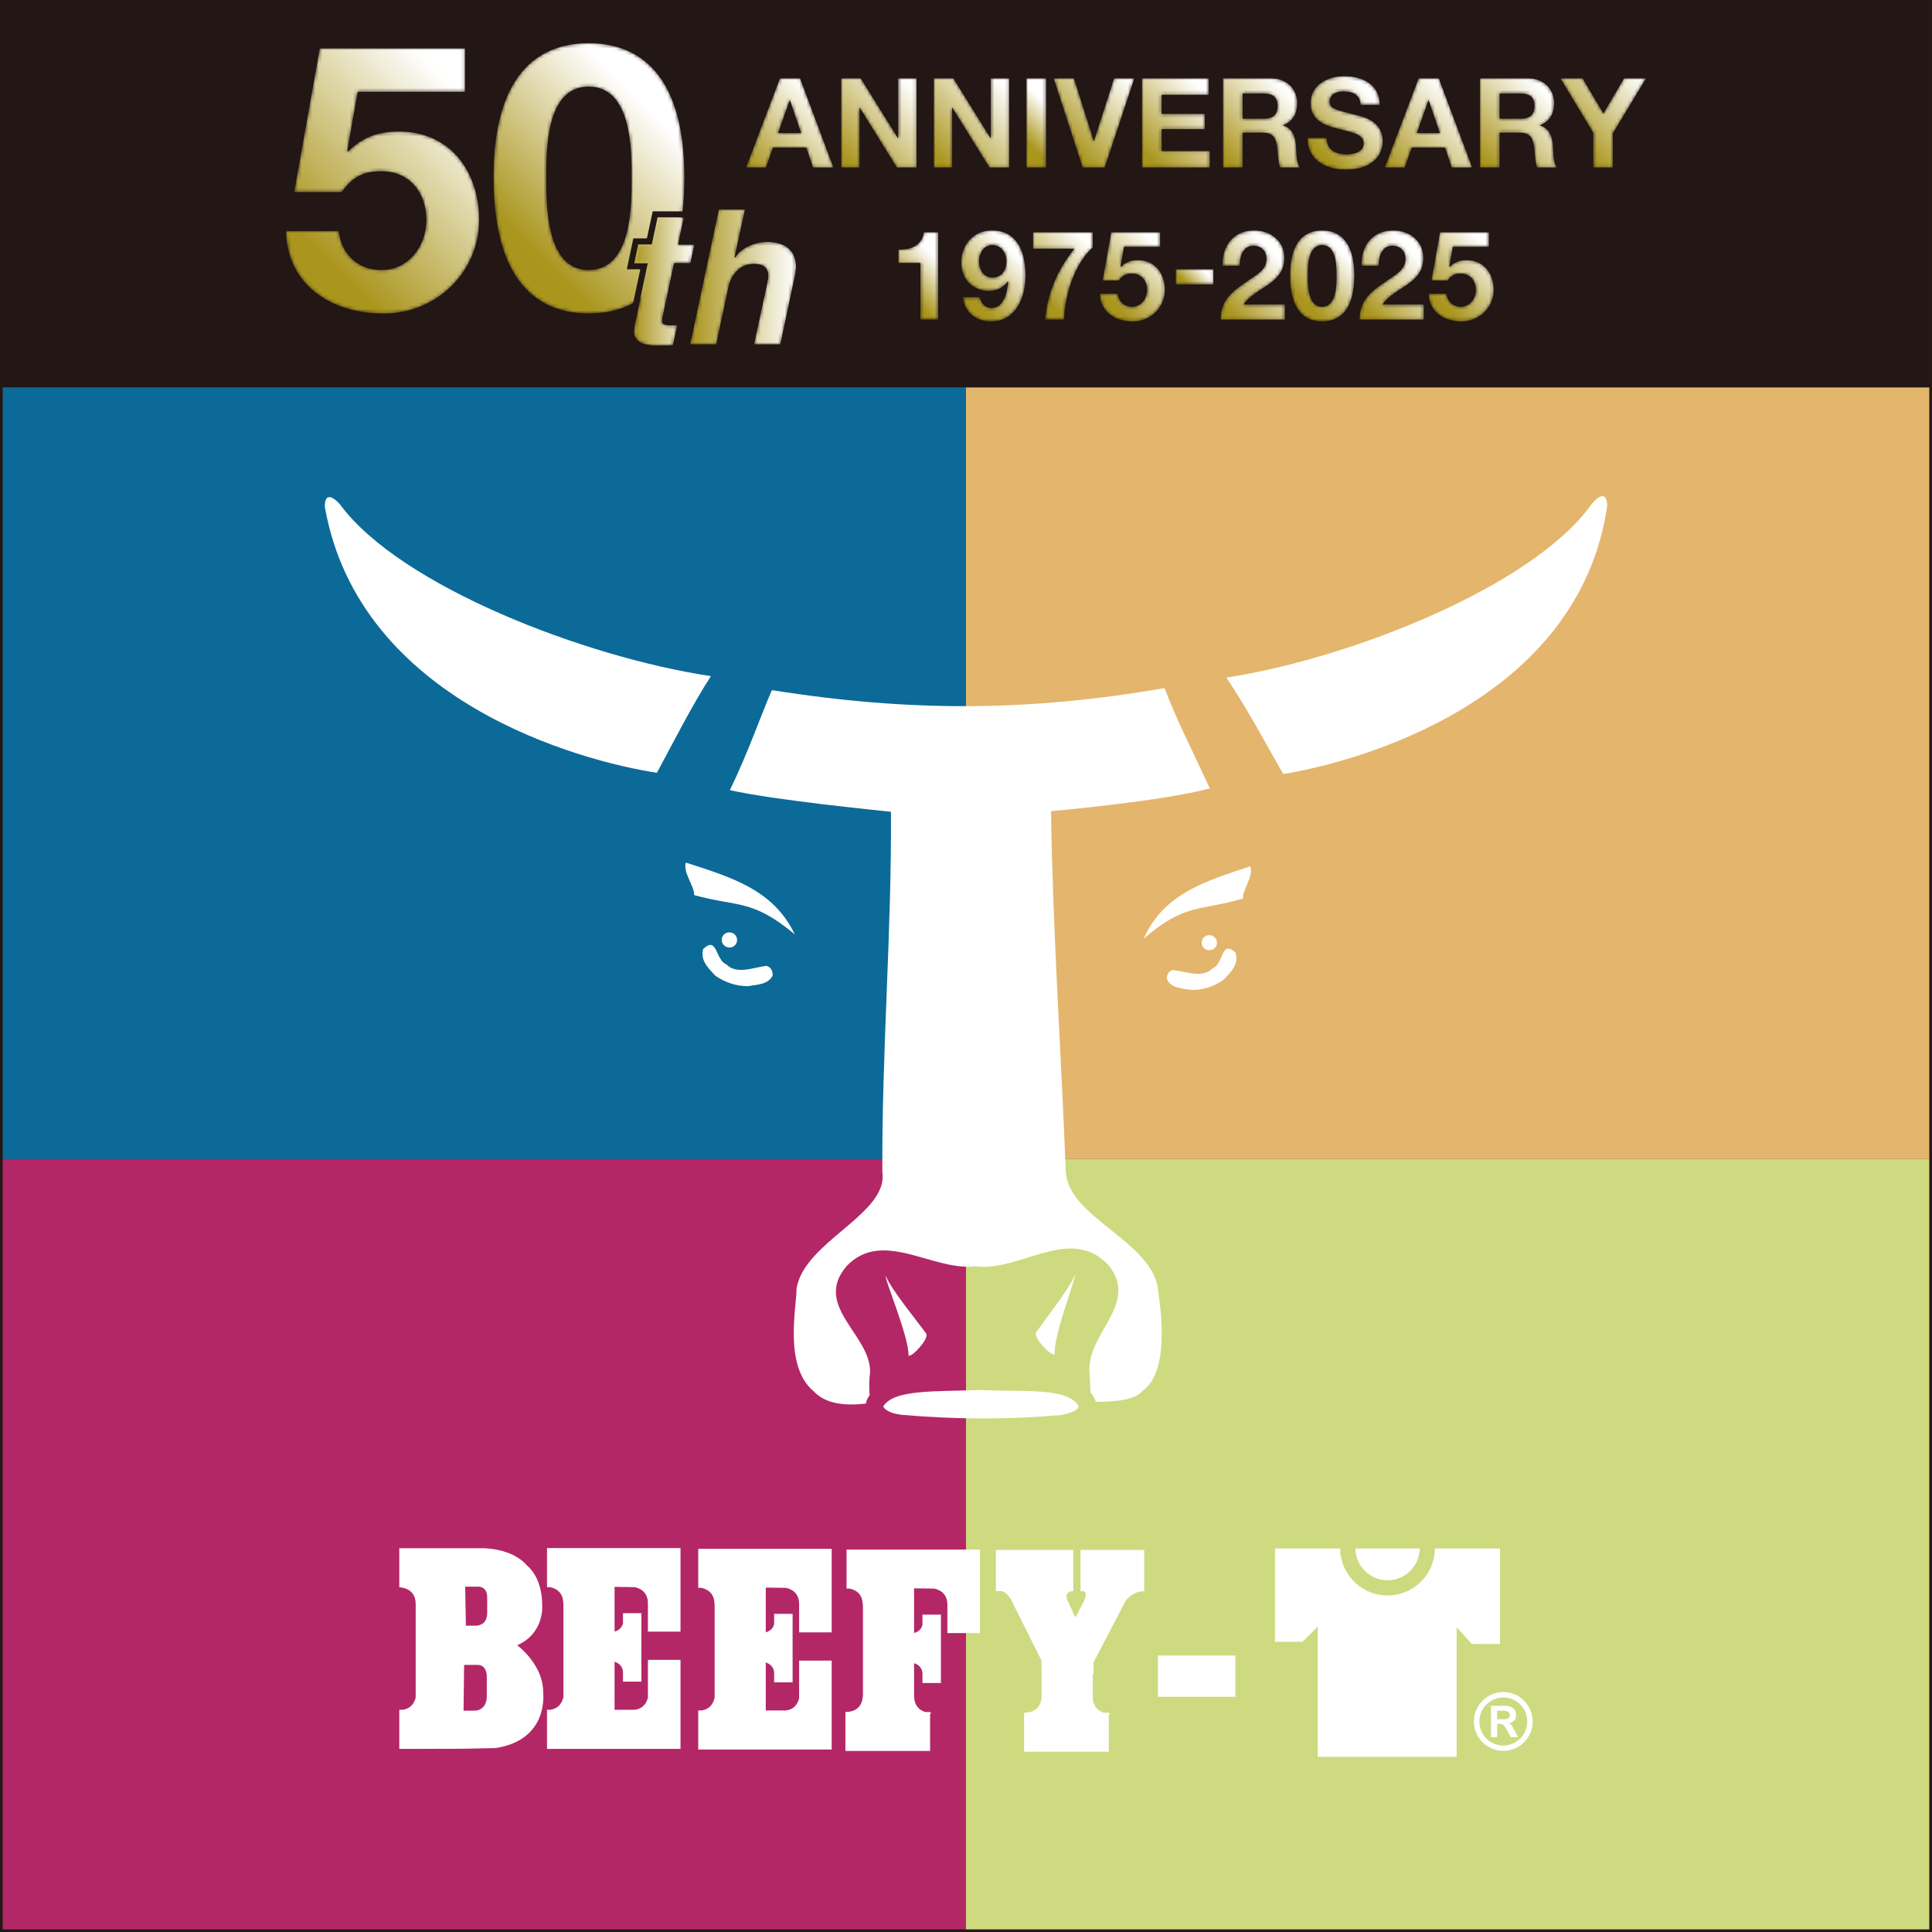 <?xml version="1.0" encoding="UTF-8"?>
<svg width="560px" height="560px" viewBox="0 0 560 560" version="1.1" xmlns="http://www.w3.org/2000/svg" xmlns:xlink="http://www.w3.org/1999/xlink">
    <rect x="0" y="0" width="560" height="560" fill="#333333" stroke="none"/>
    <title>lp-beefyt-50th-Anniv-logo</title>
    <defs>
        <polygon id="path-1" points="0 560.033 560 560.033 560 0 0 0"></polygon>
        <path d="M9.794,0 L2.367,41.649 L16.143,41.649 C19.157,37.451 22.17,35.621 27.658,35.621 L27.658,35.621 C35.837,35.621 40.68,41.863 40.68,49.72 L40.68,49.72 C40.68,57.253 35.622,64.248 27.658,64.248 L27.658,64.248 C20.879,64.248 16.036,59.728 15.282,52.948 L15.282,52.948 L0,52.948 C0.324,68.768 13.345,76.839 27.981,76.839 L27.981,76.839 C43.047,77.162 55.962,65.216 55.962,49.72 L55.962,49.72 C55.962,35.621 47.568,24.107 32.716,24.107 L32.716,24.107 C26.69,24.107 22.17,25.721 17.973,29.917 L17.973,29.917 L17.757,29.703 L20.771,12.59 L51.872,12.59 L51.872,0 L9.794,0 Z" id="path-3"></path>
        <linearGradient x1="23.894%" y1="81.834%" x2="78.065%" y2="7.448%" id="linearGradient-5">
            <stop stop-color="#AA951D" offset="0%"></stop>
            <stop stop-color="#FFFFFF" offset="100%"></stop>
        </linearGradient>
        <path d="M0,38.85 C0,68.875 12.591,78.346 27.55,78.346 L27.55,78.346 C42.617,78.346 55.315,68.875 55.315,38.85 L55.315,38.85 C55.315,9.47 42.617,0 27.55,0 L27.55,0 C12.591,0 0,9.47 0,38.85 M15.281,38.85 C15.281,30.994 15.173,12.592 27.55,12.592 L27.55,12.592 C40.034,12.592 40.034,30.994 40.034,38.85 L40.034,38.85 C40.034,47.352 40.034,65.755 27.55,65.755 L27.55,65.755 C15.281,65.755 15.281,47.352 15.281,38.85" id="path-6"></path>
        <linearGradient x1="27.286%" y1="82.083%" x2="72.644%" y2="17.84%" id="linearGradient-8">
            <stop stop-color="#AA951D" offset="0%"></stop>
            <stop stop-color="#FFFFFF" offset="100%"></stop>
        </linearGradient>
        <path d="M6.871,0 L5.193,7.85 L1.257,7.85 L0.11,13.303 L4.031,13.303 L0.274,30.913 C0.091,31.75 0,32.459 0,33.04 L0,33.04 C0,35.803 2.254,37.183 6.761,37.183 L6.761,37.183 L7.743,37.183 C8.541,37.183 9.741,37.146 11.341,37.074 L11.341,37.074 L12.595,31.294 L10.959,31.294 C9.105,31.294 8.178,30.931 8.178,30.199 L8.178,30.199 C8.178,29.922 8.221,29.539 8.308,29.052 L8.308,29.052 L11.669,13.303 L16.411,13.303 L17.556,7.85 L12.83,7.85 L14.505,0 L6.871,0 Z" id="path-9"></path>
        <linearGradient x1="0%" y1="50%" x2="100.001%" y2="50%" id="linearGradient-11">
            <stop stop-color="#AA951D" offset="0%"></stop>
            <stop stop-color="#FFFFFF" offset="100%"></stop>
        </linearGradient>
        <path d="M8.342,0 L0,39.148 L7.637,39.148 L11.18,22.519 C11.58,20.556 12.433,18.948 13.742,17.694 L13.742,17.694 C15.049,16.44 16.667,15.811 18.593,15.811 L18.593,15.811 C21.317,15.811 22.68,16.956 22.68,19.243 L22.68,19.243 C22.68,19.752 22.561,20.515 22.323,21.531 L22.323,21.531 L18.534,39.148 L26.225,39.148 L30.476,19.084 C30.658,18.211 30.75,17.375 30.75,16.575 L30.75,16.575 C30.75,14.176 29.949,12.342 28.349,11.068 L28.349,11.068 C26.894,9.942 24.93,9.378 22.455,9.378 L22.455,9.378 C20.636,9.378 18.89,9.76 17.217,10.523 L17.217,10.523 C15.325,11.36 13.96,12.486 13.124,13.904 L13.124,13.904 L12.961,13.9 L15.979,0 L8.342,0 Z" id="path-12"></path>
        <linearGradient x1="-0.002%" y1="49.999%" x2="99.999%" y2="49.999%" id="linearGradient-14">
            <stop stop-color="#AA951D" offset="0%"></stop>
            <stop stop-color="#FFFFFF" offset="100%"></stop>
        </linearGradient>
        <path d="M9.812,0 L0,25.851 L5.756,25.851 L7.784,20.095 L17.45,20.095 L19.406,25.851 L25.306,25.851 L15.64,0 L9.812,0 Z M12.634,6.372 L12.707,6.372 L15.966,15.858 L9.268,15.858 L12.634,6.372 Z" id="path-15"></path>
        <linearGradient x1="10.86%" y1="108.963%" x2="89.418%" y2="28.713%" id="linearGradient-17">
            <stop stop-color="#AA951D" offset="0%"></stop>
            <stop stop-color="#FFFFFF" offset="100%"></stop>
        </linearGradient>
        <polygon id="path-18" points="16.508 0 16.508 17.343 16.436 17.343 5.649 0 0 0 0 25.851 5.323 25.851 5.323 8.545 5.395 8.545 16.147 25.851 21.831 25.851 21.831 0"></polygon>
        <linearGradient x1="11.059%" y1="96.112%" x2="88.941%" y2="3.889%" id="linearGradient-20">
            <stop stop-color="#AA951D" offset="0%"></stop>
            <stop stop-color="#FFFFFF" offset="100%"></stop>
        </linearGradient>
        <polygon id="path-21" points="16.508 0 16.508 17.343 16.436 17.343 5.647 0 0 0 0 25.851 5.321 25.851 5.321 8.545 5.394 8.545 16.147 25.851 21.83 25.851 21.83 0"></polygon>
        <linearGradient x1="11.06%" y1="96.112%" x2="88.939%" y2="3.889%" id="linearGradient-23">
            <stop stop-color="#AA951D" offset="0%"></stop>
            <stop stop-color="#FFFFFF" offset="100%"></stop>
        </linearGradient>
        <polygon id="path-24" points="0 0 5.684 0 5.684 25.851 0 25.851"></polygon>
        <linearGradient x1="43.294%" y1="80.497%" x2="56.705%" y2="19.505%" id="linearGradient-26">
            <stop stop-color="#AA951D" offset="0%"></stop>
            <stop stop-color="#FFFFFF" offset="100%"></stop>
        </linearGradient>
        <polygon id="path-27" points="17.523 0 11.693 18.176 11.621 18.176 5.865 0 0 0 8.398 25.851 14.807 25.851 23.387 0"></polygon>
        <linearGradient x1="14.111%" y1="73.076%" x2="85.572%" y2="-5.914%" id="linearGradient-29">
            <stop stop-color="#AA951D" offset="0%"></stop>
            <stop stop-color="#FFFFFF" offset="100%"></stop>
        </linearGradient>
        <polygon id="path-30" points="0 0 0 25.851 19.624 25.851 19.624 21.072 5.685 21.072 5.685 14.736 18.212 14.736 18.212 10.32 5.685 10.32 5.685 4.78 19.333 4.78 19.333 0"></polygon>
        <linearGradient x1="16.617%" y1="93.977%" x2="82.957%" y2="6.586%" id="linearGradient-32">
            <stop stop-color="#AA951D" offset="0%"></stop>
            <stop stop-color="#FFFFFF" offset="100%"></stop>
        </linearGradient>
        <path d="M0,0 L0,25.851 L5.685,25.851 L5.685,15.75 L11.368,15.75 C14.229,15.75 15.279,16.945 15.676,19.66 L15.676,19.66 C15.966,21.724 15.93,24.222 16.581,25.851 L16.581,25.851 L22.266,25.851 C21.215,24.439 21.289,21.361 21.18,19.732 L21.18,19.732 C20.999,17.09 20.203,14.447 17.414,13.686 L17.414,13.686 L17.414,13.614 C20.311,12.456 21.506,10.174 21.506,7.133 L21.506,7.133 C21.506,3.223 18.573,0 13.938,0 L13.938,0 L0,0 Z M5.685,4.418 L11.912,4.418 C14.482,4.418 15.822,5.504 15.822,8.002 L15.822,8.002 C15.822,10.609 14.482,11.695 11.912,11.695 L11.912,11.695 L5.685,11.695 L5.685,4.418 Z" id="path-33"></path>
        <linearGradient x1="9.922%" y1="96.533%" x2="81.908%" y2="12.958%" id="linearGradient-35">
            <stop stop-color="#AA951D" offset="0%"></stop>
            <stop stop-color="#FFFFFF" offset="100%"></stop>
        </linearGradient>
        <path d="M0.87,7.819 C0.87,12.599 4.743,14.228 8.582,15.168 L8.582,15.168 C12.347,16.22 16.257,16.617 16.257,19.442 L16.257,19.442 C16.257,22.084 13.216,22.664 11.225,22.664 L11.225,22.664 C8.184,22.664 5.505,21.324 5.505,17.885 L5.505,17.885 L0.002,17.885 C-0.107,24.257 5.288,27.081 11.006,27.081 L11.006,27.081 C18.067,27.081 21.761,23.532 21.761,18.79 L21.761,18.79 C21.761,12.961 16.003,11.693 14.084,11.26 L14.084,11.26 C7.604,9.629 6.372,9.34 6.372,7.349 L6.372,7.349 C6.372,5.177 8.473,4.416 10.283,4.416 L10.283,4.416 C13.035,4.416 15.208,5.249 15.388,8.327 L15.388,8.327 L20.891,8.327 C20.891,2.352 15.931,0 10.537,0 L10.537,0 C5.867,0 0.87,2.498 0.87,7.819" id="path-36"></path>
        <linearGradient x1="22.241%" y1="85.751%" x2="78.146%" y2="16.178%" id="linearGradient-38">
            <stop stop-color="#AA951D" offset="0%"></stop>
            <stop stop-color="#FFFFFF" offset="100%"></stop>
        </linearGradient>
        <path d="M9.811,0 L0,25.851 L5.757,25.851 L7.784,20.095 L17.45,20.095 L19.406,25.851 L25.306,25.851 L15.64,0 L9.811,0 Z M12.635,6.372 L12.708,6.372 L15.966,15.858 L9.268,15.858 L12.635,6.372 Z" id="path-39"></path>
        <linearGradient x1="10.857%" y1="108.961%" x2="89.415%" y2="28.712%" id="linearGradient-41">
            <stop stop-color="#AA951D" offset="0%"></stop>
            <stop stop-color="#FFFFFF" offset="100%"></stop>
        </linearGradient>
        <path d="M0,0 L0,25.851 L5.684,25.851 L5.684,15.75 L11.368,15.75 C14.228,15.75 15.278,16.945 15.676,19.66 L15.676,19.66 C15.966,21.724 15.929,24.222 16.581,25.851 L16.581,25.851 L22.266,25.851 C21.215,24.439 21.289,21.361 21.18,19.732 L21.18,19.732 C20.999,17.09 20.202,14.447 17.414,13.686 L17.414,13.686 L17.414,13.614 C20.31,12.456 21.506,10.174 21.506,7.133 L21.506,7.133 C21.506,3.223 18.572,0 13.938,0 L13.938,0 L0,0 Z M5.684,4.418 L11.912,4.418 C14.482,4.418 15.822,5.504 15.822,8.002 L15.822,8.002 C15.822,10.609 14.482,11.695 11.912,11.695 L11.912,11.695 L5.684,11.695 L5.684,4.418 Z" id="path-42"></path>
        <linearGradient x1="9.921%" y1="96.533%" x2="81.907%" y2="12.958%" id="linearGradient-44">
            <stop stop-color="#AA951D" offset="0%"></stop>
            <stop stop-color="#FFFFFF" offset="100%"></stop>
        </linearGradient>
        <polygon id="path-45" points="18.463 0 12.453 10.211 6.407 0 0 0 9.521 15.786 9.521 25.851 15.204 25.851 15.204 15.931 24.799 0"></polygon>
        <linearGradient x1="11.776%" y1="71.288%" x2="88.087%" y2="-8.26%" id="linearGradient-47">
            <stop stop-color="#AA951D" offset="0%"></stop>
            <stop stop-color="#FFFFFF" offset="100%"></stop>
        </linearGradient>
        <path d="M7.421,0 C6.843,3.874 3.583,5.141 0,5.032 L0,5.032 L0,8.907 L6.372,8.907 L6.372,25.343 L11.514,25.343 L11.514,0 L7.421,0 Z" id="path-48"></path>
        <linearGradient x1="41.448%" y1="78.752%" x2="68.773%" y2="18.608%" id="linearGradient-50">
            <stop stop-color="#AA951D" offset="0%"></stop>
            <stop stop-color="#FFFFFF" offset="100%"></stop>
        </linearGradient>
        <path d="M0,9.269 C0,11.296 0.615,13.36 1.955,14.917 L1.955,14.917 C3.403,16.51 5.612,17.524 7.784,17.524 L7.784,17.524 C10.246,17.524 12.093,16.727 13.505,14.7 L13.505,14.7 L13.577,14.772 C13.396,17.559 12.491,22.484 8.725,22.484 L8.725,22.484 C6.951,22.484 5.649,21.035 5.323,19.334 L5.323,19.334 L0.435,19.334 C1.015,23.823 4.272,26.358 8.652,26.358 L8.652,26.358 C15.857,26.358 18.609,19.334 18.609,13.106 L18.609,13.106 C18.609,6.698 16.546,0 8.871,0 L8.871,0 C3.548,0 0,4.092 0,9.269 M5.141,8.871 C5.141,6.553 6.553,4.236 9.015,4.236 L9.015,4.236 C11.621,4.236 13.105,6.59 13.105,8.943 L13.105,8.943 C13.105,11.441 11.767,13.649 9.015,13.649 L9.015,13.649 C6.372,13.649 5.141,11.259 5.141,8.871" id="path-51"></path>
        <linearGradient x1="25.745%" y1="82.333%" x2="71.709%" y2="17.229%" id="linearGradient-53">
            <stop stop-color="#AA951D" offset="0%"></stop>
            <stop stop-color="#FFFFFF" offset="100%"></stop>
        </linearGradient>
        <path d="M0,0 L0,4.779 L12.02,4.779 C7.205,10.608 4.091,17.813 3.513,25.343 L3.513,25.343 L9.015,25.343 C9.124,18.573 11.984,9.087 17.306,4.417 L17.306,4.417 L17.306,0 L0,0 Z" id="path-54"></path>
        <linearGradient x1="20.417%" y1="76.965%" x2="73.145%" y2="-0.249%" id="linearGradient-56">
            <stop stop-color="#AA951D" offset="0%"></stop>
            <stop stop-color="#FFFFFF" offset="100%"></stop>
        </linearGradient>
        <path d="M3.294,0 L0.797,14.011 L5.431,14.011 C6.444,12.599 7.458,11.984 9.305,11.984 L9.305,11.984 C12.055,11.984 13.685,14.084 13.685,16.727 L13.685,16.727 C13.685,19.262 11.983,21.615 9.305,21.615 L9.305,21.615 C7.023,21.615 5.394,20.094 5.141,17.813 L5.141,17.813 L0,17.813 C0.109,23.136 4.49,25.851 9.413,25.851 L9.413,25.851 C14.482,25.96 18.827,21.94 18.827,16.727 L18.827,16.727 C18.827,11.984 16.003,8.11 11.006,8.11 L11.006,8.11 C8.979,8.11 7.458,8.654 6.046,10.066 L6.046,10.066 L5.974,9.994 L6.987,4.236 L17.45,4.236 L17.45,0 L3.294,0 Z" id="path-57"></path>
        <linearGradient x1="23.893%" y1="81.832%" x2="78.061%" y2="7.449%" id="linearGradient-59">
            <stop stop-color="#AA951D" offset="0%"></stop>
            <stop stop-color="#FFFFFF" offset="100%"></stop>
        </linearGradient>
        <polygon id="path-60" points="0 0 10.897 0 10.897 4.417 0 4.417"></polygon>
        <linearGradient x1="14.869%" y1="64.243%" x2="85.139%" y2="35.759%" id="linearGradient-62">
            <stop stop-color="#AA951D" offset="0%"></stop>
            <stop stop-color="#FFFFFF" offset="100%"></stop>
        </linearGradient>
        <path d="M0.579,10.247 L5.502,10.247 C5.502,7.568 6.481,4.418 9.522,4.418 L9.522,4.418 C11.73,4.418 13.323,5.902 13.323,8.328 L13.323,8.328 C13.323,11.441 10.209,12.962 8.001,14.518 L8.001,14.518 C3.62,17.524 0,19.949 0,25.85 L0,25.85 L18.608,25.85 L18.608,21.433 L6.626,21.433 C10.317,16.219 18.464,15.605 18.464,7.93 L18.464,7.93 C18.464,2.969 14.41,0 9.775,0 L9.775,0 C3.692,0 0.398,4.455 0.579,10.247" id="path-63"></path>
        <linearGradient x1="23.046%" y1="98.552%" x2="78.234%" y2="21.885%" id="linearGradient-65">
            <stop stop-color="#AA951D" offset="0%"></stop>
            <stop stop-color="#FFFFFF" offset="100%"></stop>
        </linearGradient>
        <path d="M0,13.069 C0,23.171 4.236,26.358 9.268,26.358 L9.268,26.358 C14.337,26.358 18.609,23.171 18.609,13.069 L18.609,13.069 C18.609,3.186 14.337,0 9.268,0 L9.268,0 C4.236,0 0,3.186 0,13.069 M5.142,13.069 C5.142,10.427 5.105,4.236 9.268,4.236 L9.268,4.236 C13.468,4.236 13.468,10.427 13.468,13.069 L13.468,13.069 C13.468,15.93 13.468,22.122 9.268,22.122 L9.268,22.122 C5.142,22.122 5.142,15.93 5.142,13.069" id="path-66"></path>
        <linearGradient x1="27.288%" y1="82.082%" x2="72.642%" y2="17.841%" id="linearGradient-68">
            <stop stop-color="#AA951D" offset="0%"></stop>
            <stop stop-color="#FFFFFF" offset="100%"></stop>
        </linearGradient>
        <path d="M0.58,10.247 L5.503,10.247 C5.503,7.568 6.481,4.418 9.522,4.418 L9.522,4.418 C11.73,4.418 13.324,5.902 13.324,8.328 L13.324,8.328 C13.324,11.441 10.209,12.962 8.001,14.518 L8.001,14.518 C3.62,17.524 0,19.949 0,25.85 L0,25.85 L18.61,25.85 L18.61,21.433 L6.626,21.433 C10.318,16.219 18.465,15.605 18.465,7.93 L18.465,7.93 C18.465,2.969 14.41,0 9.776,0 L9.776,0 C3.693,0 0.398,4.455 0.58,10.247" id="path-69"></path>
        <linearGradient x1="23.042%" y1="98.552%" x2="78.236%" y2="21.885%" id="linearGradient-71">
            <stop stop-color="#AA951D" offset="0%"></stop>
            <stop stop-color="#FFFFFF" offset="100%"></stop>
        </linearGradient>
        <path d="M3.294,0 L0.797,14.011 L5.431,14.011 C6.444,12.599 7.458,11.984 9.305,11.984 L9.305,11.984 C12.055,11.984 13.686,14.084 13.686,16.727 L13.686,16.727 C13.686,19.262 11.983,21.615 9.305,21.615 L9.305,21.615 C7.023,21.615 5.394,20.094 5.141,17.813 L5.141,17.813 L0,17.813 C0.108,23.136 4.49,25.851 9.413,25.851 L9.413,25.851 C14.481,25.96 18.827,21.94 18.827,16.727 L18.827,16.727 C18.827,11.984 16.002,8.11 11.006,8.11 L11.006,8.11 C8.979,8.11 7.458,8.654 6.046,10.066 L6.046,10.066 L5.974,9.994 L6.988,4.236 L17.45,4.236 L17.45,0 L3.294,0 Z" id="path-72"></path>
        <linearGradient x1="23.893%" y1="81.832%" x2="78.061%" y2="7.449%" id="linearGradient-74">
            <stop stop-color="#AA951D" offset="0%"></stop>
            <stop stop-color="#FFFFFF" offset="100%"></stop>
        </linearGradient>
    </defs>
    <g id="lp-beefyt-50th-Anniv-logo" stroke="none" stroke-width="1" fill="none" fill-rule="evenodd">
        <g id="Group-126">
            <polygon id="Fill-1" fill="#0C6A98" points="0.395 335.954 280.001 335.954 280.001 112.27 0.395 112.27"></polygon>
            <polygon id="Fill-2" fill="#E4B56C" points="280.001 335.954 559.607 335.954 559.607 112.27 280.001 112.27"></polygon>
            <polygon id="Fill-3" fill="#B32767" points="0.395 559.639 280.001 559.639 280.001 335.954 0.395 335.954"></polygon>
            <polygon id="Fill-4" fill="#CDDA7F" points="280.001 559.639 559.607 559.639 559.607 335.954 280.001 335.954"></polygon>
            <g id="Group-47">
                <path d="M209.194,272.436 C209.173,271.214 210.146,270.266 211.434,270.257 C212.623,270.251 213.634,271.192 213.652,272.418 C213.674,273.65 212.698,274.637 211.507,274.646 C210.211,274.652 209.2,273.662 209.194,272.436" id="Fill-5" fill="#FFFFFF"></path>
                <path d="M348.315,273.316 C348.289,272.04 349.237,271.05 350.479,271.05 C351.725,271.042 352.721,272.019 352.748,273.302 C352.761,274.476 351.783,275.421 350.54,275.421 C349.313,275.429 348.323,274.499 348.315,273.316" id="Fill-7" fill="#FFFFFF"></path>
                <path d="M201.165,259.428 C213.814,262.973 217.911,260.454 230.377,270.829 C224.208,257.955 212.246,254.363 198.839,250.037 C197.73,252.597 201.538,257.312 201.165,259.428" id="Fill-9" fill="#FFFFFF"></path>
                <path d="M360.34,260.428 C347.696,264.163 343.588,261.665 331.504,272.091 C337.22,259.134 349.104,255.496 362.359,251.117 C363.565,253.681 359.875,258.407 360.34,260.428" id="Fill-11" fill="#FFFFFF"></path>
                <path d="M461.346,146.087 C444.612,169.818 391.654,190.827 355.459,196.412 C361.189,204.811 367.309,216.258 371.953,224.361 C393.932,220.787 457.622,203.183 465.853,146.66 C465.791,142.963 463.964,142.977 461.346,146.087" id="Fill-13" fill="#FFFFFF"></path>
                <path d="M98.629,146.308 C116.079,169.917 169.698,190.542 206.064,195.98 C200.554,204.453 194.778,215.941 190.41,223.992 C168.273,220.614 104.111,203.424 94.15,146.905 C94.088,143.264 95.954,143.255 98.629,146.308" id="Fill-15" fill="#FFFFFF"></path>
                <path d="M308.918,339.479 C307.541,304.061 305.177,270.616 304.643,235.126 C304.643,235.126 337.294,232.21 350.681,228.514 C344.876,215.944 341.409,209.502 337.539,199.437 C298.352,206.266 263.665,206.393 223.73,200.039 C220.217,208.167 216.952,217.879 211.56,229.03 C224.835,231.978 253.93,234.814 258.247,235.302 C258.477,270.092 255.591,304.55 255.751,339.685 C257.651,351.927 232.835,359.939 230.857,373.68 C231.115,377.559 226.88,395.889 235.822,403.234 C239.381,407.084 245.148,407.483 250.979,406.848 C251.08,406.263 251.271,405.689 251.578,405.157 C251.733,404.896 251.898,404.645 252.069,404.401 C251.927,402.933 251.914,401.147 252.049,399.147 C254.023,387.669 234.989,379.027 245.439,366.934 C255.91,356.062 270.361,368.526 282.713,367.041 C295.893,368.765 310.265,354.74 321.494,366.908 C330.335,378.337 314.273,386.817 315.844,398.611 C315.898,400.451 316.028,402.111 316.076,403.569 C316.396,403.959 316.702,404.373 316.98,404.815 C317.266,405.282 317.478,405.783 317.602,406.309 C324.155,406.311 329.113,405.647 331.192,403.14 C339.874,397.054 335.84,375.958 335.545,372.912 C332.887,359.338 309.491,352.672 308.918,339.479" id="Fill-17" fill="#FFFFFF"></path>
                <path d="M312.64,407.509 C312.493,409.232 309.421,409.577 307.84,410.135 C292.352,411.471 278.248,411.519 261.444,410.105 C259.936,409.912 257,409.426 256,407.709 C258.952,402.589 271.515,403.428 283.864,402.891 C297.026,403.529 309.257,402.059 312.64,407.509" id="Fill-19" fill="#FFFFFF"></path>
                <path d="M305.721,392.554 C304.69,393.191 299.534,387.799 300.277,386.264 C302.697,382.767 310.082,373.396 311.526,369.603 C312.269,369.389 305.221,387.387 305.721,392.554" id="Fill-21" fill="#FFFFFF"></path>
                <path d="M263.332,392.916 C264.257,393.538 269.282,388.108 268.492,386.584 C265.961,383.048 258.303,373.774 256.809,369.938 C255.969,369.801 263.574,387.625 263.332,392.916" id="Fill-23" fill="#FFFFFF"></path>
                <path d="M203.826,275.068 C202.932,278.318 205.14,280.473 207.362,282.834 C210.122,284.727 213.31,285.852 216.778,285.842 C219.493,285.383 222.701,285.368 223.932,282.774 C224.087,281.43 223.318,280.163 222.102,279.961 C218.39,280.423 213.51,282.557 210.593,279.564 C207.29,278.299 208.005,271.123 203.826,275.068" id="Fill-25" fill="#FFFFFF"></path>
                <path d="M358.097,276.093 C359.188,279.376 356.991,281.504 354.794,283.878 C352.12,285.859 348.885,286.942 345.51,286.948 C342.799,286.525 339.594,286.53 338.298,283.946 C338.003,282.693 338.773,281.417 339.967,281.165 C343.697,281.552 348.634,283.695 351.518,280.642 C354.722,279.399 353.864,272.22 358.097,276.093" id="Fill-27" fill="#FFFFFF"></path>
                <path d="M428.808,498.997 C428.808,495.146 431.917,492.025 435.756,492.025 C439.598,492.025 442.688,495.146 442.688,498.997 C442.688,502.801 439.598,505.954 435.756,505.954 C431.917,505.954 428.808,502.801 428.808,498.997 M427.212,498.997 C427.212,503.658 431.056,507.501 435.756,507.501 C440.478,507.501 444.266,503.658 444.266,498.997 C444.266,494.284 440.478,490.45 435.756,490.45 C431.056,490.45 427.212,494.284 427.212,498.997" id="Fill-29" fill="#FFFFFF"></path>
                <path d="M435.683,499.993 C435.927,500.135 436.251,500.529 436.572,501.096 L437.934,503.531 L440.024,503.531 L438.56,500.802 C438.332,500.31 438.158,500.052 438.005,499.95 C437.785,499.662 437.527,499.497 437.272,499.46 C437.857,499.4 438.332,499.21 438.733,498.868 C439.234,498.439 439.456,497.856 439.456,497.09 C439.456,496.254 439.166,495.571 438.575,495.133 C438.005,494.686 437.203,494.437 436.186,494.437 L432.159,494.437 L432.159,503.531 L433.967,503.531 L433.967,499.662 L434.586,499.662 C435.042,499.662 435.429,499.701 435.683,499.993 L435.683,499.993 Z M433.965,495.86 L435.668,495.86 C436.948,495.86 437.597,496.254 437.597,497.051 C437.597,497.592 437.405,497.965 437.02,498.142 C436.728,498.275 436.311,498.33 435.668,498.33 L433.965,498.33 L433.965,495.86 Z" id="Fill-31" fill="#FFFFFF"></path>
                <path d="M141.21,462.885 L141.21,467.592 C141.21,471.209 138.1,471.209 138.1,471.209 L135.043,471.209 L134.839,459.899 L138.535,459.899 C141.366,459.899 141.21,462.885 141.21,462.885 M141.103,486.07 L141.103,491.615 C141.103,495.849 137.714,495.849 137.714,495.849 L134.364,495.849 L134.525,482.582 L138.482,482.582 C141.251,482.582 141.103,486.07 141.103,486.07 M157.442,490.714 C157.62,482.541 149.904,476.878 149.904,476.878 C157.918,473.402 157.153,465.238 157.153,465.238 C157.153,456.894 152.727,453.759 152.727,453.759 C148.328,448.563 139.675,448.757 139.675,448.757 L134.338,448.757 L120.487,448.757 L115.736,448.757 L115.736,460.077 C115.736,460.077 120.487,460.077 120.487,464.911 L120.487,492.05 C120.179,493.327 119.298,495.236 116.68,495.587 L115.736,495.587 L115.736,506.921 L120.487,506.921 L134.338,506.882 L143.606,506.687 C159.164,504.348 157.442,490.714 157.442,490.714" id="Fill-33" fill="#FFFFFF"></path>
                <path d="M187.804,448.713 L158.555,448.713 L158.555,460.046 L159.435,460.046 C160.798,460.317 163.265,461.275 163.265,464.782 L163.317,464.728 L163.317,491.856 C163.054,493.128 162.213,495.231 159.441,495.587 L158.555,495.587 L158.555,506.921 L197.249,506.921 L197.249,505.344 L197.249,495.587 L197.249,481.12 L187.804,481.12 L187.804,492.051 C187.499,493.327 186.615,495.236 183.982,495.587 L178.136,495.587 L178.136,481.653 L178.361,481.756 C179.627,482.152 180.579,483.319 180.579,484.739 C180.579,484.768 180.559,484.851 180.559,484.893 L180.579,484.893 L180.579,487.417 L185.913,487.417 L185.913,467.592 L180.579,467.592 L180.579,470.565 C180.256,471.843 179.175,472.808 177.831,472.944 L178.136,472.863 L178.136,459.959 L183.968,460.046 C185.335,460.317 187.804,461.275 187.804,464.782 L187.804,472.944 L197.249,472.944 L197.249,460.046 L197.249,448.713 L187.804,448.713 Z" id="Fill-35" fill="#FFFFFF"></path>
                <path d="M231.628,448.934 L202.383,448.934 L202.383,460.249 L203.268,460.249 C204.624,460.528 207.095,461.478 207.095,464.952 L207.144,464.911 L207.144,492.058 C206.873,493.325 206.041,495.438 203.282,495.79 L202.383,495.79 L202.383,507.102 L241.066,507.102 L241.066,505.548 L241.066,495.79 L241.066,481.338 L231.628,481.338 L231.628,492.254 C231.327,493.536 230.439,495.457 227.809,495.79 L221.962,495.79 L221.962,481.87 L222.19,481.958 C223.461,482.37 224.393,483.533 224.393,484.946 C224.393,484.994 224.38,485.054 224.38,485.102 L224.393,485.102 L224.393,487.627 L229.74,487.627 L229.74,467.78 L224.393,467.78 L224.393,470.766 C224.087,472.05 222.999,473.014 221.663,473.153 L221.962,473.058 L221.962,460.17 L227.804,460.249 C229.158,460.528 231.628,461.478 231.628,464.952 L231.628,473.153 L241.066,473.153 L241.066,460.249 L241.066,448.934 L231.628,448.934 Z" id="Fill-37" fill="#FFFFFF"></path>
                <path d="M274.61,449.147 L245.376,449.147 L245.376,460.462 L246.255,460.462 C247.619,460.741 250.076,461.692 250.076,465.195 L250.129,465.147 L250.129,491.646 L250.076,491.599 C250.076,491.599 250.293,496.216 245.048,496.231 L245.048,507.522 L269.591,507.522 L269.591,496.812 L269.989,496.425 C269.865,496.425 269.75,496.397 269.591,496.397 L269.591,496.231 L268.258,496.231 C264.813,495.308 264.977,491.825 264.977,491.825 L264.948,491.841 L264.948,482.086 L265.172,482.168 C266.453,482.574 267.382,483.736 267.382,485.156 C267.382,485.202 267.362,485.267 267.359,485.31 L267.382,485.31 L267.382,487.822 L272.732,487.822 L272.732,468.014 L267.382,468.014 L267.382,470.983 C267.074,472.265 265.997,473.228 264.635,473.354 L264.948,473.277 L264.948,460.389 L270.791,460.462 C272.145,460.741 274.61,461.692 274.61,465.195 L274.61,473.354 L284.051,473.354 L284.051,460.462 L284.051,449.147 L274.61,449.147 Z" id="Fill-39" fill="#FFFFFF"></path>
                <mask id="mask-2" fill="white">
                    <use xlink:href="#path-1"></use>
                </mask>
                <g id="Clip-42"></g>
                <polygon id="Fill-41" fill="#FFFFFF" mask="url(#mask-2)" points="335.626 491.826 358.077 491.826 358.077 479.859 335.626 479.859"></polygon>
                <path d="M313.194,449.248 L313.194,461.204 L314.006,461.204 C314.581,461.337 315.115,461.906 314.252,463.928 L311.71,468.837 L309.432,463.928 C309.432,463.928 308.159,461.204 311.106,461.204 L311.106,449.248 L288.651,449.248 L288.651,461.204 L290.387,461.204 C291.4,461.5 292.645,462.457 293.699,464.943 L301.878,481.334 L301.886,481.334 L301.924,491.856 L301.878,491.825 C301.878,491.825 302.095,496.425 296.843,496.425 L296.843,507.755 L321.406,507.755 L321.406,497.017 L321.815,496.637 C321.66,496.637 321.533,496.618 321.406,496.608 L321.406,496.425 L320.035,496.425 C316.607,495.521 316.763,492.021 316.763,492.021 L316.748,492.043 L316.748,485.308 L316.975,485.308 L316.975,481.849 L326.2,464.125 C326.2,464.125 328.1,461.204 331.652,461.204 L331.652,449.248 L313.194,449.248 Z" id="Fill-43" fill="#FFFFFF" mask="url(#mask-2)"></path>
                <path d="M402.174,458.054 C406.873,458.054 410.743,454.598 411.396,450.089 L411.5,449.669 L411.557,448.837 L392.882,448.837 L392.867,449.038 C393.034,454.03 397.143,458.054 402.174,458.054" id="Fill-44" fill="#FFFFFF" mask="url(#mask-2)"></path>
                <path d="M415.949,448.837 L415.907,449.038 C415.752,456.466 409.66,462.459 402.174,462.459 C395.282,462.459 389.573,457.356 388.605,450.712 L388.495,450.712 L388.495,449.413 C388.483,449.286 388.478,449.168 388.448,449.038 L388.495,449.038 L388.495,448.837 L369.567,448.837 L369.567,475.873 L377.549,475.873 L381.959,471.476 L381.959,509.219 L422.218,509.219 L422.218,471.69 L426.622,476.512 L434.789,476.512 L434.789,448.837 L415.949,448.837 Z" id="Fill-45" fill="#FFFFFF" mask="url(#mask-2)"></path>
                <polygon id="Fill-46" fill="#221714" mask="url(#mask-2)" points="0.394 112.269 559.606 112.269 559.606 0.427 0.394 0.427"></polygon>
            </g>
            <g id="Group-50" transform="translate(82.904, 14.018)">
                <mask id="mask-4" fill="white">
                    <use xlink:href="#path-3"></use>
                </mask>
                <g id="Clip-49"></g>
                <path d="M9.794,0 L2.367,41.649 L16.143,41.649 C19.157,37.451 22.17,35.621 27.658,35.621 L27.658,35.621 C35.837,35.621 40.68,41.863 40.68,49.72 L40.68,49.72 C40.68,57.253 35.622,64.248 27.658,64.248 L27.658,64.248 C20.879,64.248 16.036,59.728 15.282,52.948 L15.282,52.948 L0,52.948 C0.324,68.768 13.345,76.839 27.981,76.839 L27.981,76.839 C43.047,77.162 55.962,65.216 55.962,49.72 L55.962,49.72 C55.962,35.621 47.568,24.107 32.716,24.107 L32.716,24.107 C26.69,24.107 22.17,25.721 17.973,29.917 L17.973,29.917 L17.757,29.703 L20.771,12.59 L51.872,12.59 L51.872,0 L9.794,0 Z" id="Fill-48" fill="url(#linearGradient-5)" mask="url(#mask-4)"></path>
            </g>
            <g id="Group-53" transform="translate(143.061, 12.511)">
                <mask id="mask-7" fill="white">
                    <use xlink:href="#path-6"></use>
                </mask>
                <g id="Clip-52"></g>
                <path d="M0,38.85 C0,68.875 12.591,78.346 27.55,78.346 L27.55,78.346 C42.617,78.346 55.315,68.875 55.315,38.85 L55.315,38.85 C55.315,9.47 42.617,0 27.55,0 L27.55,0 C12.591,0 0,9.47 0,38.85 M15.281,38.85 C15.281,30.994 15.173,12.592 27.55,12.592 L27.55,12.592 C40.034,12.592 40.034,30.994 40.034,38.85 L40.034,38.85 C40.034,47.352 40.034,65.755 27.55,65.755 L27.55,65.755 C15.281,65.755 15.281,47.352 15.281,38.85" id="Fill-51" fill="url(#linearGradient-8)" mask="url(#mask-7)"></path>
            </g>
            <g id="Group-56" transform="translate(183.736, 63.002)">
                <mask id="mask-10" fill="white">
                    <use xlink:href="#path-9"></use>
                </mask>
                <g id="Clip-55"></g>
                <path d="M6.871,0 L5.193,7.85 L1.257,7.85 L0.11,13.303 L4.031,13.303 L0.274,30.913 C0.091,31.75 0,32.459 0,33.04 L0,33.04 C0,35.803 2.254,37.183 6.761,37.183 L6.761,37.183 L7.743,37.183 C8.541,37.183 9.741,37.146 11.341,37.074 L11.341,37.074 L12.595,31.294 L10.959,31.294 C9.105,31.294 8.178,30.931 8.178,30.199 L8.178,30.199 C8.178,29.922 8.221,29.539 8.308,29.052 L8.308,29.052 L11.669,13.303 L16.411,13.303 L17.556,7.85 L12.83,7.85 L14.505,0 L6.871,0 Z" id="Fill-54" fill="url(#linearGradient-11)" mask="url(#mask-10)"></path>
            </g>
            <path d="M200.406,61.25 L198.241,61.25 L190.606,61.25 L189.189,61.25 L188.893,62.636 L187.512,69.101 L184.993,69.101 L183.572,69.101 L183.279,70.492 L182.131,75.944 L181.686,78.057 L183.845,78.057 L185.601,78.057 L182.296,93.55 C182.086,94.508 181.984,95.326 181.984,96.042 C181.984,98.244 183.09,101.938 190.497,101.938 L191.478,101.938 C192.294,101.938 193.52,101.9 195.156,101.826 L196.503,101.765 L196.788,100.448 L198.042,94.668 L198.503,92.545 L196.33,92.545 L194.695,92.545 C194.275,92.545 193.967,92.524 193.745,92.497 C193.752,92.453 193.76,92.408 193.768,92.361 L196.822,78.057 L200.147,78.057 L201.569,78.057 L201.861,76.665 L203.006,71.213 L203.45,69.101 L201.292,69.101 L198.731,69.101 L199.954,63.367 L200.406,61.25 Z M198.241,63.002 L196.566,70.853 L201.292,70.853 L200.147,76.305 L195.405,76.305 L192.044,92.054 C191.957,92.541 191.914,92.924 191.914,93.202 C191.914,93.932 192.841,94.297 194.695,94.297 L196.33,94.297 L195.076,100.076 C193.476,100.149 192.277,100.186 191.478,100.186 L190.497,100.186 C185.989,100.186 183.736,98.804 183.736,96.042 C183.736,95.461 183.826,94.752 184.009,93.915 L187.766,76.305 L183.845,76.305 L184.993,70.853 L188.929,70.853 L190.606,63.002 L198.241,63.002 Z" id="Fill-57" fill="#221714"></path>
            <g id="Group-61" transform="translate(199.984, 60.711)">
                <mask id="mask-13" fill="white">
                    <use xlink:href="#path-12"></use>
                </mask>
                <g id="Clip-60"></g>
                <path d="M8.342,0 L0,39.148 L7.637,39.148 L11.18,22.519 C11.58,20.556 12.433,18.948 13.742,17.694 L13.742,17.694 C15.049,16.44 16.667,15.811 18.593,15.811 L18.593,15.811 C21.317,15.811 22.68,16.956 22.68,19.243 L22.68,19.243 C22.68,19.752 22.561,20.515 22.323,21.531 L22.323,21.531 L18.534,39.148 L26.225,39.148 L30.476,19.084 C30.658,18.211 30.75,17.375 30.75,16.575 L30.75,16.575 C30.75,14.176 29.949,12.342 28.349,11.068 L28.349,11.068 C26.894,9.942 24.93,9.378 22.455,9.378 L22.455,9.378 C20.636,9.378 18.89,9.76 17.217,10.523 L17.217,10.523 C15.325,11.36 13.96,12.486 13.124,13.904 L13.124,13.904 L12.961,13.9 L15.979,0 L8.342,0 Z" id="Fill-59" fill="url(#linearGradient-14)" mask="url(#mask-13)"></path>
            </g>
            <path d="M218.136,58.96 L215.963,58.96 L208.326,58.96 L206.908,58.96 L206.613,60.347 L198.27,99.493 L197.819,101.61 L199.984,101.61 L207.621,101.61 L209.039,101.61 L209.334,100.224 L212.878,83.595 C213.211,81.959 213.884,80.68 214.938,79.67 C215.917,78.731 217.107,78.275 218.577,78.275 C220.912,78.275 220.912,79.167 220.912,79.955 C220.912,80.164 220.872,80.687 220.602,81.843 L216.805,99.49 L216.349,101.61 L218.518,101.61 L226.209,101.61 L227.629,101.61 L227.923,100.222 L232.175,80.158 C232.381,79.165 232.486,78.201 232.486,77.287 C232.486,74.34 231.455,72.026 229.424,70.409 C227.642,69.03 225.298,68.338 222.439,68.338 C220.376,68.338 218.369,68.776 216.474,69.641 C216.222,69.752 215.978,69.869 215.741,69.99 L217.675,61.084 L218.136,58.96 Z M215.963,60.712 L212.945,74.611 L213.108,74.615 C213.945,73.198 215.309,72.071 217.201,71.235 C218.874,70.471 220.62,70.09 222.439,70.09 C224.914,70.09 226.878,70.654 228.333,71.779 C229.933,73.053 230.734,74.888 230.734,77.287 C230.734,78.086 230.643,78.922 230.461,79.795 L226.209,99.859 L218.518,99.859 L222.307,82.242 C222.545,81.226 222.664,80.463 222.664,79.955 C222.664,77.668 221.301,76.523 218.577,76.523 C216.651,76.523 215.034,77.151 213.726,78.405 C212.417,79.659 211.564,81.267 211.164,83.23 L207.621,99.859 L199.984,99.859 L208.326,60.712 L215.963,60.712 Z" id="Fill-62" fill="#221714"></path>
            <g id="Group-66" transform="translate(216.259, 22.701)">
                <mask id="mask-16" fill="white">
                    <use xlink:href="#path-15"></use>
                </mask>
                <g id="Clip-65"></g>
                <path d="M9.812,0 L0,25.851 L5.756,25.851 L7.784,20.095 L17.45,20.095 L19.406,25.851 L25.306,25.851 L15.64,0 L9.812,0 Z M12.634,6.372 L12.707,6.372 L15.966,15.858 L9.268,15.858 L12.634,6.372 Z" id="Fill-64" fill="url(#linearGradient-17)" mask="url(#mask-16)"></path>
            </g>
            <g id="Group-69" transform="translate(243.825, 22.701)">
                <mask id="mask-19" fill="white">
                    <use xlink:href="#path-18"></use>
                </mask>
                <g id="Clip-68"></g>
                <polygon id="Fill-67" fill="url(#linearGradient-20)" mask="url(#mask-19)" points="16.508 0 16.508 17.343 16.436 17.343 5.649 0 0 0 0 25.851 5.323 25.851 5.323 8.545 5.395 8.545 16.147 25.851 21.831 25.851 21.831 0"></polygon>
            </g>
            <g id="Group-72" transform="translate(270.668, 22.701)">
                <mask id="mask-22" fill="white">
                    <use xlink:href="#path-21"></use>
                </mask>
                <g id="Clip-71"></g>
                <polygon id="Fill-70" fill="url(#linearGradient-23)" mask="url(#mask-22)" points="16.508 0 16.508 17.343 16.436 17.343 5.647 0 0 0 0 25.851 5.321 25.851 5.321 8.545 5.394 8.545 16.147 25.851 21.83 25.851 21.83 0"></polygon>
            </g>
            <g id="Group-75" transform="translate(297.51, 22.701)">
                <mask id="mask-25" fill="white">
                    <use xlink:href="#path-24"></use>
                </mask>
                <g id="Clip-74"></g>
                <polygon id="Fill-73" fill="url(#linearGradient-26)" mask="url(#mask-25)" points="0 25.851 5.684 25.851 5.684 0 0 0"></polygon>
            </g>
            <g id="Group-78" transform="translate(305.409, 22.701)">
                <mask id="mask-28" fill="white">
                    <use xlink:href="#path-27"></use>
                </mask>
                <g id="Clip-77"></g>
                <polygon id="Fill-76" fill="url(#linearGradient-29)" mask="url(#mask-28)" points="17.523 0 11.693 18.176 11.621 18.176 5.865 0 0 0 8.398 25.851 14.807 25.851 23.387 0"></polygon>
            </g>
            <g id="Group-81" transform="translate(331.017, 22.701)">
                <mask id="mask-31" fill="white">
                    <use xlink:href="#path-30"></use>
                </mask>
                <g id="Clip-80"></g>
                <polygon id="Fill-79" fill="url(#linearGradient-32)" mask="url(#mask-31)" points="0 0 0 25.851 19.624 25.851 19.624 21.072 5.685 21.072 5.685 14.736 18.212 14.736 18.212 10.32 5.685 10.32 5.685 4.78 19.333 4.78 19.333 0"></polygon>
            </g>
            <g id="Group-84" transform="translate(354.49, 22.701)">
                <mask id="mask-34" fill="white">
                    <use xlink:href="#path-33"></use>
                </mask>
                <g id="Clip-83"></g>
                <path d="M0,0 L0,25.851 L5.685,25.851 L5.685,15.75 L11.368,15.75 C14.229,15.75 15.279,16.945 15.676,19.66 L15.676,19.66 C15.966,21.724 15.93,24.222 16.581,25.851 L16.581,25.851 L22.266,25.851 C21.215,24.439 21.289,21.361 21.18,19.732 L21.18,19.732 C20.999,17.09 20.203,14.447 17.414,13.686 L17.414,13.686 L17.414,13.614 C20.311,12.456 21.506,10.174 21.506,7.133 L21.506,7.133 C21.506,3.223 18.573,0 13.938,0 L13.938,0 L0,0 Z M5.685,4.418 L11.912,4.418 C14.482,4.418 15.822,5.504 15.822,8.002 L15.822,8.002 C15.822,10.609 14.482,11.695 11.912,11.695 L11.912,11.695 L5.685,11.695 L5.685,4.418 Z" id="Fill-82" fill="url(#linearGradient-35)" mask="url(#mask-34)"></path>
            </g>
            <g id="Group-87" transform="translate(379.014, 22.087)">
                <mask id="mask-37" fill="white">
                    <use xlink:href="#path-36"></use>
                </mask>
                <g id="Clip-86"></g>
                <path d="M0.87,7.819 C0.87,12.599 4.743,14.228 8.582,15.168 L8.582,15.168 C12.347,16.22 16.257,16.617 16.257,19.442 L16.257,19.442 C16.257,22.084 13.216,22.664 11.225,22.664 L11.225,22.664 C8.184,22.664 5.505,21.324 5.505,17.885 L5.505,17.885 L0.002,17.885 C-0.107,24.257 5.288,27.081 11.006,27.081 L11.006,27.081 C18.067,27.081 21.761,23.532 21.761,18.79 L21.761,18.79 C21.761,12.961 16.003,11.693 14.084,11.26 L14.084,11.26 C7.604,9.629 6.372,9.34 6.372,7.349 L6.372,7.349 C6.372,5.177 8.473,4.416 10.283,4.416 L10.283,4.416 C13.035,4.416 15.208,5.249 15.388,8.327 L15.388,8.327 L20.891,8.327 C20.891,2.352 15.931,0 10.537,0 L10.537,0 C5.867,0 0.87,2.498 0.87,7.819" id="Fill-85" fill="url(#linearGradient-38)" mask="url(#mask-37)"></path>
            </g>
            <g id="Group-90" transform="translate(401.403, 22.701)">
                <mask id="mask-40" fill="white">
                    <use xlink:href="#path-39"></use>
                </mask>
                <g id="Clip-89"></g>
                <path d="M9.811,0 L0,25.851 L5.757,25.851 L7.784,20.095 L17.45,20.095 L19.406,25.851 L25.306,25.851 L15.64,0 L9.811,0 Z M12.635,6.372 L12.708,6.372 L15.966,15.858 L9.268,15.858 L12.635,6.372 Z" id="Fill-88" fill="url(#linearGradient-41)" mask="url(#mask-40)"></path>
            </g>
            <g id="Group-93" transform="translate(428.967, 22.701)">
                <mask id="mask-43" fill="white">
                    <use xlink:href="#path-42"></use>
                </mask>
                <g id="Clip-92"></g>
                <path d="M0,0 L0,25.851 L5.684,25.851 L5.684,15.75 L11.368,15.75 C14.228,15.75 15.278,16.945 15.676,19.66 L15.676,19.66 C15.966,21.724 15.929,24.222 16.581,25.851 L16.581,25.851 L22.266,25.851 C21.215,24.439 21.289,21.361 21.18,19.732 L21.18,19.732 C20.999,17.09 20.202,14.447 17.414,13.686 L17.414,13.686 L17.414,13.614 C20.31,12.456 21.506,10.174 21.506,7.133 L21.506,7.133 C21.506,3.223 18.572,0 13.938,0 L13.938,0 L0,0 Z M5.684,4.418 L11.912,4.418 C14.482,4.418 15.822,5.504 15.822,8.002 L15.822,8.002 C15.822,10.609 14.482,11.695 11.912,11.695 L11.912,11.695 L5.684,11.695 L5.684,4.418 Z" id="Fill-91" fill="url(#linearGradient-44)" mask="url(#mask-43)"></path>
            </g>
            <g id="Group-96" transform="translate(452.298, 22.701)">
                <mask id="mask-46" fill="white">
                    <use xlink:href="#path-45"></use>
                </mask>
                <g id="Clip-95"></g>
                <polygon id="Fill-94" fill="url(#linearGradient-47)" mask="url(#mask-46)" points="18.463 0 12.453 10.211 6.407 0 0 0 9.521 15.786 9.521 25.851 15.204 25.851 15.204 15.931 24.799 0"></polygon>
            </g>
            <g id="Group-99" transform="translate(260.416, 67.308)">
                <mask id="mask-49" fill="white">
                    <use xlink:href="#path-48"></use>
                </mask>
                <g id="Clip-98"></g>
                <path d="M7.421,0 C6.843,3.874 3.583,5.141 0,5.032 L0,5.032 L0,8.907 L6.372,8.907 L6.372,25.343 L11.514,25.343 L11.514,0 L7.421,0 Z" id="Fill-97" fill="url(#linearGradient-50)" mask="url(#mask-49)"></path>
            </g>
            <g id="Group-102" transform="translate(278.637, 66.801)">
                <mask id="mask-52" fill="white">
                    <use xlink:href="#path-51"></use>
                </mask>
                <g id="Clip-101"></g>
                <path d="M0,9.269 C0,11.296 0.615,13.36 1.955,14.917 L1.955,14.917 C3.403,16.51 5.612,17.524 7.784,17.524 L7.784,17.524 C10.246,17.524 12.093,16.727 13.505,14.7 L13.505,14.7 L13.577,14.772 C13.396,17.559 12.491,22.484 8.725,22.484 L8.725,22.484 C6.951,22.484 5.649,21.035 5.323,19.334 L5.323,19.334 L0.435,19.334 C1.015,23.823 4.272,26.358 8.652,26.358 L8.652,26.358 C15.857,26.358 18.609,19.334 18.609,13.106 L18.609,13.106 C18.609,6.698 16.546,0 8.871,0 L8.871,0 C3.548,0 0,4.092 0,9.269 M5.141,8.871 C5.141,6.553 6.553,4.236 9.015,4.236 L9.015,4.236 C11.621,4.236 13.105,6.59 13.105,8.943 L13.105,8.943 C13.105,11.441 11.767,13.649 9.015,13.649 L9.015,13.649 C6.372,13.649 5.141,11.259 5.141,8.871" id="Fill-100" fill="url(#linearGradient-53)" mask="url(#mask-52)"></path>
            </g>
            <g id="Group-105" transform="translate(299.429, 67.308)">
                <mask id="mask-55" fill="white">
                    <use xlink:href="#path-54"></use>
                </mask>
                <g id="Clip-104"></g>
                <path d="M0,0 L0,4.779 L12.02,4.779 C7.205,10.608 4.091,17.813 3.513,25.343 L3.513,25.343 L9.015,25.343 C9.124,18.573 11.984,9.087 17.306,4.417 L17.306,4.417 L17.306,0 L0,0 Z" id="Fill-103" fill="url(#linearGradient-56)" mask="url(#mask-55)"></path>
            </g>
            <g id="Group-108" transform="translate(318.809, 67.308)">
                <mask id="mask-58" fill="white">
                    <use xlink:href="#path-57"></use>
                </mask>
                <g id="Clip-107"></g>
                <path d="M3.294,0 L0.797,14.011 L5.431,14.011 C6.444,12.599 7.458,11.984 9.305,11.984 L9.305,11.984 C12.055,11.984 13.685,14.084 13.685,16.727 L13.685,16.727 C13.685,19.262 11.983,21.615 9.305,21.615 L9.305,21.615 C7.023,21.615 5.394,20.094 5.141,17.813 L5.141,17.813 L0,17.813 C0.109,23.136 4.49,25.851 9.413,25.851 L9.413,25.851 C14.482,25.96 18.827,21.94 18.827,16.727 L18.827,16.727 C18.827,11.984 16.003,8.11 11.006,8.11 L11.006,8.11 C8.979,8.11 7.458,8.654 6.046,10.066 L6.046,10.066 L5.974,9.994 L6.987,4.236 L17.45,4.236 L17.45,0 L3.294,0 Z" id="Fill-106" fill="url(#linearGradient-59)" mask="url(#mask-58)"></path>
            </g>
            <g id="Group-111" transform="translate(340.808, 78.044)">
                <mask id="mask-61" fill="white">
                    <use xlink:href="#path-60"></use>
                </mask>
                <g id="Clip-110"></g>
                <polygon id="Fill-109" fill="url(#linearGradient-62)" mask="url(#mask-61)" points="0 4.417 10.897 4.417 10.897 -5.68434189e-14 0 -5.68434189e-14"></polygon>
            </g>
            <g id="Group-114" transform="translate(353.801, 66.801)">
                <mask id="mask-64" fill="white">
                    <use xlink:href="#path-63"></use>
                </mask>
                <g id="Clip-113"></g>
                <path d="M0.579,10.247 L5.502,10.247 C5.502,7.568 6.481,4.418 9.522,4.418 L9.522,4.418 C11.73,4.418 13.323,5.902 13.323,8.328 L13.323,8.328 C13.323,11.441 10.209,12.962 8.001,14.518 L8.001,14.518 C3.62,17.524 0,19.949 0,25.85 L0,25.85 L18.608,25.85 L18.608,21.433 L6.626,21.433 C10.317,16.219 18.464,15.605 18.464,7.93 L18.464,7.93 C18.464,2.969 14.41,0 9.775,0 L9.775,0 C3.692,0 0.398,4.455 0.579,10.247" id="Fill-112" fill="url(#linearGradient-65)" mask="url(#mask-64)"></path>
            </g>
            <g id="Group-117" transform="translate(373.941, 66.801)">
                <mask id="mask-67" fill="white">
                    <use xlink:href="#path-66"></use>
                </mask>
                <g id="Clip-116"></g>
                <path d="M0,13.069 C0,23.171 4.236,26.358 9.268,26.358 L9.268,26.358 C14.337,26.358 18.609,23.171 18.609,13.069 L18.609,13.069 C18.609,3.186 14.337,0 9.268,0 L9.268,0 C4.236,0 0,3.186 0,13.069 M5.142,13.069 C5.142,10.427 5.105,4.236 9.268,4.236 L9.268,4.236 C13.468,4.236 13.468,10.427 13.468,13.069 L13.468,13.069 C13.468,15.93 13.468,22.122 9.268,22.122 L9.268,22.122 C5.142,22.122 5.142,15.93 5.142,13.069" id="Fill-115" fill="url(#linearGradient-68)" mask="url(#mask-67)"></path>
            </g>
            <g id="Group-120" transform="translate(394.081, 66.801)">
                <mask id="mask-70" fill="white">
                    <use xlink:href="#path-69"></use>
                </mask>
                <g id="Clip-119"></g>
                <path d="M0.58,10.247 L5.503,10.247 C5.503,7.568 6.481,4.418 9.522,4.418 L9.522,4.418 C11.73,4.418 13.324,5.902 13.324,8.328 L13.324,8.328 C13.324,11.441 10.209,12.962 8.001,14.518 L8.001,14.518 C3.62,17.524 0,19.949 0,25.85 L0,25.85 L18.61,25.85 L18.61,21.433 L6.626,21.433 C10.318,16.219 18.465,15.605 18.465,7.93 L18.465,7.93 C18.465,2.969 14.41,0 9.776,0 L9.776,0 C3.693,0 0.398,4.455 0.58,10.247" id="Fill-118" fill="url(#linearGradient-71)" mask="url(#mask-70)"></path>
            </g>
            <g id="Group-123" transform="translate(414.113, 67.308)">
                <mask id="mask-73" fill="white">
                    <use xlink:href="#path-72"></use>
                </mask>
                <g id="Clip-122"></g>
                <path d="M3.294,0 L0.797,14.011 L5.431,14.011 C6.444,12.599 7.458,11.984 9.305,11.984 L9.305,11.984 C12.055,11.984 13.686,14.084 13.686,16.727 L13.686,16.727 C13.686,19.262 11.983,21.615 9.305,21.615 L9.305,21.615 C7.023,21.615 5.394,20.094 5.141,17.813 L5.141,17.813 L0,17.813 C0.108,23.136 4.49,25.851 9.413,25.851 L9.413,25.851 C14.481,25.96 18.827,21.94 18.827,16.727 L18.827,16.727 C18.827,11.984 16.002,8.11 11.006,8.11 L11.006,8.11 C8.979,8.11 7.458,8.654 6.046,10.066 L6.046,10.066 L5.974,9.994 L6.988,4.236 L17.45,4.236 L17.45,0 L3.294,0 Z" id="Fill-121" fill="url(#linearGradient-74)" mask="url(#mask-73)"></path>
            </g>
            <path d="M0.79,559.247 L559.214,559.247 L559.214,0.79 L0.79,0.79 L0.79,559.247 Z M0,560.033 L560,560.033 L560,0 L0,0 L0,560.033 Z" id="Fill-124" fill="#231815"></path>
        </g>
    </g>
</svg>